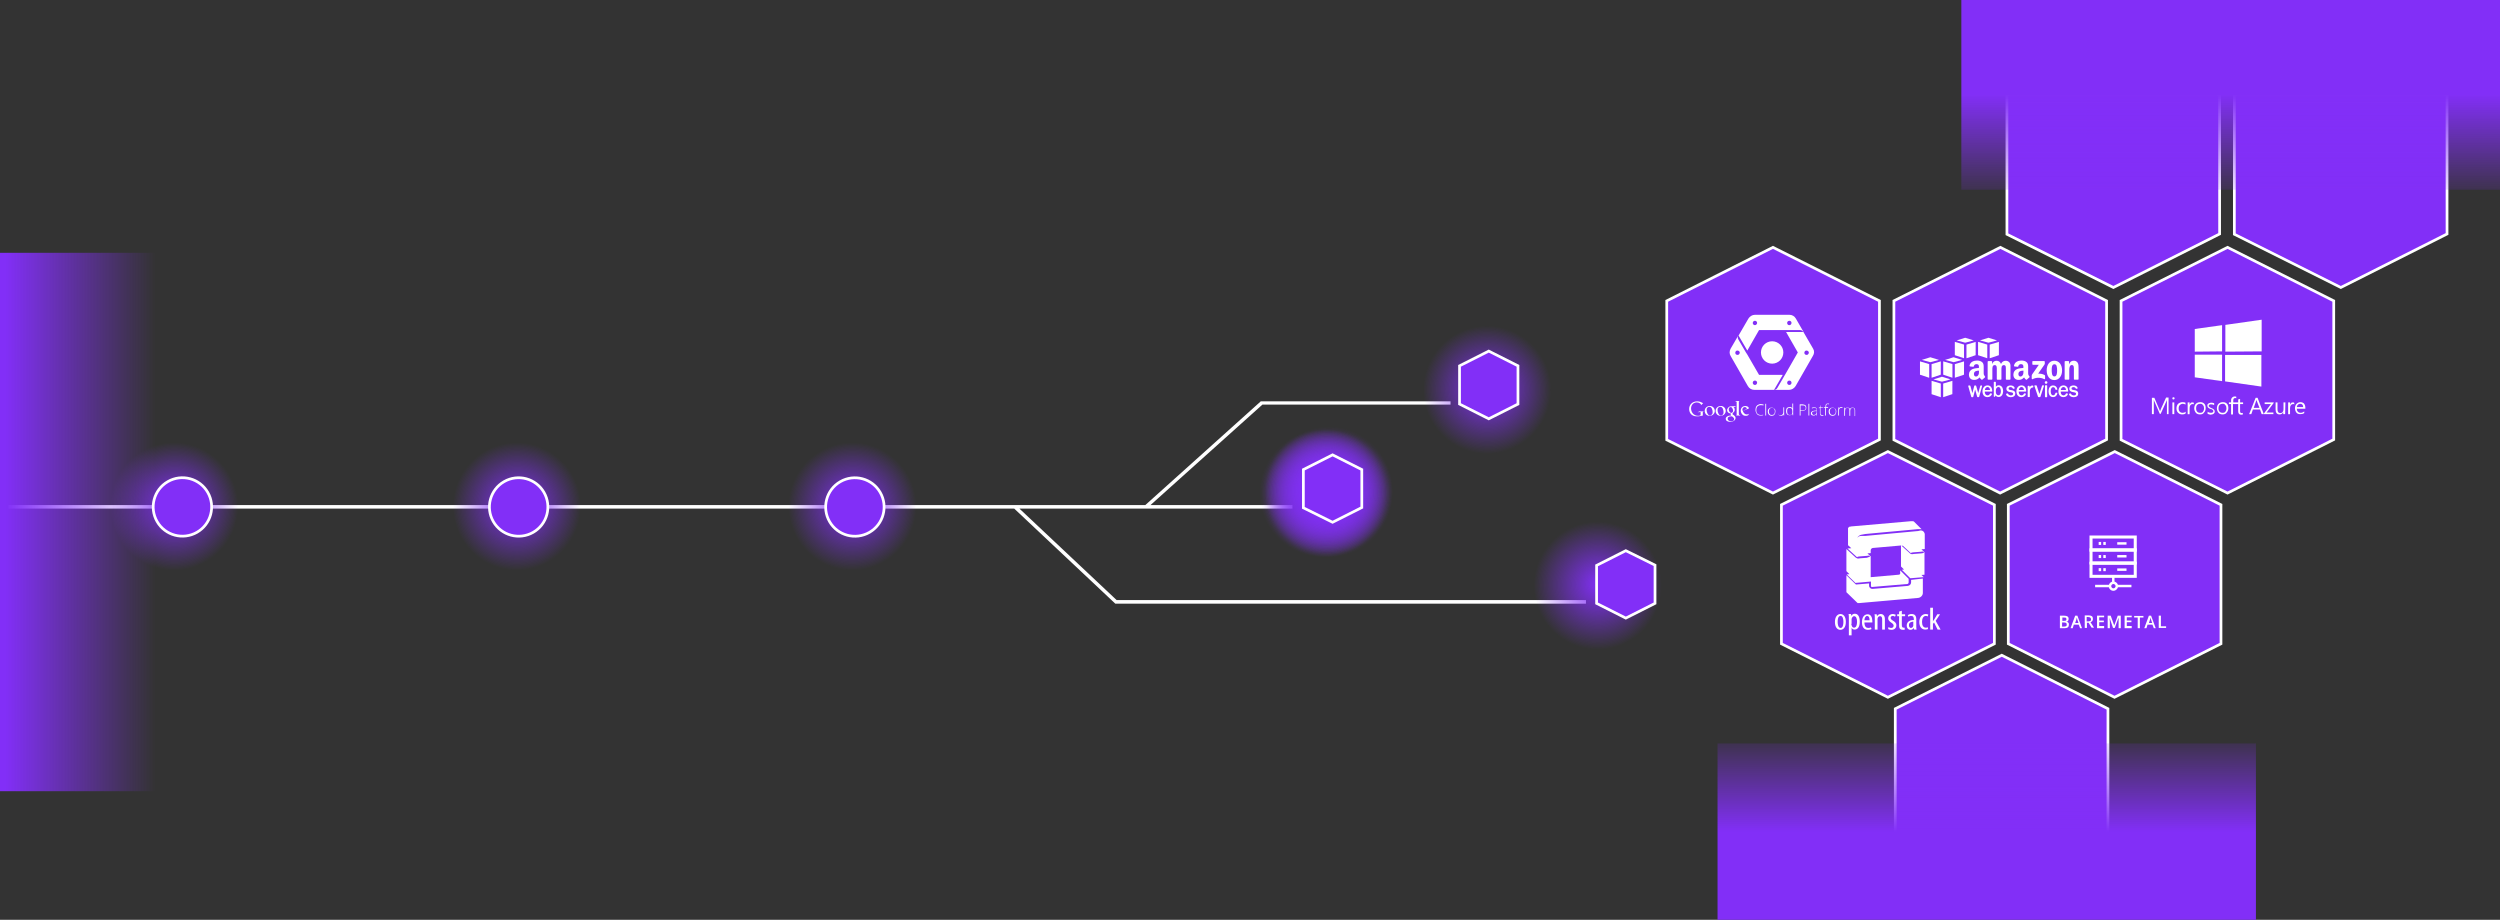 <?xml version="1.0" encoding="utf-8"?>
<!-- Generator: Adobe Illustrator 19.2.1, SVG Export Plug-In . SVG Version: 6.00 Build 0)  -->
<svg version="1.1" id="Layer_1" xmlns="http://www.w3.org/2000/svg" xmlns:xlink="http://www.w3.org/1999/xlink" x="0px" y="0px"
	 viewBox="0 0 915.7 336.9" style="enable-background:new 0 0 915.7 336.9;" xml:space="preserve">
<rect x="0" y="0" width="915.7" height="336.9" fill="#333333" stroke="none"/>
<style type="text/css">
	.st0{fill:#822FF7;stroke:#FFFFFF;stroke-miterlimit:10;}
	.st1{fill:#FFFFFF;}
	.st2{fill:url(#SVGID_1_);}
	.st3{fill:url(#SVGID_2_);}
	.st4{fill:url(#SVGID_3_);}
	.st5{fill:url(#SVGID_4_);}
	.st6{fill:url(#SVGID_5_);}
	.st7{fill:url(#SVGID_6_);}
	.st8{fill:url(#SVGID_7_);}
	.st9{fill:url(#SVGID_8_);}
	.st10{fill:url(#SVGID_9_);}
	.st11{fill:url(#SVGID_10_);}
	.st12{fill:url(#SVGID_11_);}
	.st13{fill:url(#SVGID_12_);}
	.st14{fill:none;stroke:#FFFFFF;stroke-width:1.113;stroke-miterlimit:10;}
</style>
<polygon id="_x3C_Orig_x3E__362_" class="st0" points="649.4,90.6 610.5,110.2 610.5,161.1 649.4,180.6 688.4,161 688.4,110.2 "/>
<polygon id="_x3C_Orig_x3E__3_" class="st0" points="691.5,165.4 652.5,184.9 652.5,235.8 691.5,255.4 730.5,235.8 730.5,184.9 "/>
<polygon id="_x3C_Orig_x3E__4_" class="st0" points="774.6,165.4 735.6,184.9 735.6,235.8 774.5,255.4 813.5,235.8 813.5,184.9 "/>
<polygon id="_x3C_Orig_x3E__1_" class="st0" points="732.7,90.6 693.7,110.2 693.7,161.1 732.6,180.6 771.6,161 771.6,110.2 "/>
<polygon id="_x3C_Orig_x3E__2_" class="st0" points="815.9,90.6 776.9,110.2 776.9,161.1 815.9,180.6 854.8,161 854.8,110.2 "/>
<polygon id="_x3C_Orig_x3E__5_" class="st0" points="774.1,15.3 735.1,34.9 735.1,85.8 774.1,105.3 813,85.7 813,34.9 "/>
<polygon id="_x3C_Orig_x3E__8_" class="st0" points="857.4,15.3 818.4,34.9 818.4,85.8 857.4,105.3 896.3,85.7 896.3,34.9 "/>
<polygon id="_x3C_Orig_x3E__6_" class="st0" points="733.2,240 694.2,259.6 694.2,310.5 733.2,330 772.1,310.4 772.1,259.6 "/>
<polygon class="st1" points="409,219.8 373.4,186.3 420.1,186.3 473.4,186.3 473.4,185 421.4,185 462.4,148.2 531.3,148.2 
	531.3,147 461.8,147 419.5,185 370.2,185 322.2,185 3,185 3,186.3 322.2,186.3 371.5,186.3 408.5,221.1 580.9,221.1 580.9,219.8 "/>
<radialGradient id="SVGID_1_" cx="544.707" cy="195.206" r="23.439" fx="545.125" fy="195.782" gradientTransform="matrix(1 0 0 -1 0 338)" gradientUnits="userSpaceOnUse">
	<stop  offset="0" style="stop-color:#822FF7"/>
	<stop  offset="1" style="stop-color:#822FF7;stop-opacity:0"/>
</radialGradient>
<circle class="st2" cx="545.3" cy="142.7" r="23.9"/>
<radialGradient id="SVGID_2_" cx="486.707" cy="157.306" r="23.439" fx="487.125" fy="157.882" gradientTransform="matrix(1 0 0 -1 0 338)" gradientUnits="userSpaceOnUse">
	<stop  offset="0" style="stop-color:#822FF7"/>
	<stop  offset="1" style="stop-color:#822FF7;stop-opacity:0"/>
</radialGradient>
<circle class="st3" cx="487.3" cy="180.6" r="23.9"/>
<radialGradient id="SVGID_3_" cx="485.707" cy="157.306" r="23.439" fx="486.125" fy="157.882" gradientTransform="matrix(1 0 0 -1 0 338)" gradientUnits="userSpaceOnUse">
	<stop  offset="0" style="stop-color:#822FF7"/>
	<stop  offset="1" style="stop-color:#822FF7;stop-opacity:0"/>
</radialGradient>
<circle class="st4" cx="486.3" cy="180.6" r="23.9"/>
<radialGradient id="SVGID_4_" cx="484.707" cy="157.306" r="23.439" fx="485.125" fy="157.882" gradientTransform="matrix(1 0 0 -1 0 338)" gradientUnits="userSpaceOnUse">
	<stop  offset="0" style="stop-color:#822FF7"/>
	<stop  offset="1" style="stop-color:#822FF7;stop-opacity:0"/>
</radialGradient>
<circle class="st5" cx="485.3" cy="180.6" r="23.9"/>
<radialGradient id="SVGID_5_" cx="486.707" cy="158.306" r="23.439" fx="487.125" fy="158.882" gradientTransform="matrix(1 0 0 -1 0 338)" gradientUnits="userSpaceOnUse">
	<stop  offset="0" style="stop-color:#822FF7"/>
	<stop  offset="1" style="stop-color:#822FF7;stop-opacity:0"/>
</radialGradient>
<circle class="st6" cx="487.3" cy="179.6" r="23.9"/>
<radialGradient id="SVGID_6_" cx="585.207" cy="123.506" r="23.439" fx="585.625" fy="124.082" gradientTransform="matrix(1 0 0 -1 0 338)" gradientUnits="userSpaceOnUse">
	<stop  offset="0" style="stop-color:#822FF7"/>
	<stop  offset="1" style="stop-color:#822FF7;stop-opacity:0"/>
</radialGradient>
<circle class="st7" cx="585.8" cy="214.4" r="23.9"/>
<linearGradient id="SVGID_7_" gradientUnits="userSpaceOnUse" x1="-497.092" y1="5234.554" x2="-497.092" y2="5193.62" gradientTransform="matrix(-1 0 0 1 319.958 -5159.028)">
	<stop  offset="0" style="stop-color:#822FF7;stop-opacity:0"/>
	<stop  offset="1" style="stop-color:#822FF7"/>
</linearGradient>
<rect x="718.4" class="st8" width="197.3" height="69.5"/>
<linearGradient id="SVGID_8_" gradientUnits="userSpaceOnUse" x1="355.87" y1="525.564" x2="355.87" y2="487.516" gradientTransform="matrix(1 0 0 -1 371.83 792.223)">
	<stop  offset="0" style="stop-color:#822FF7;stop-opacity:0"/>
	<stop  offset="1" style="stop-color:#822FF7"/>
</linearGradient>
<polygon class="st9" points="629.1,272.3 826.3,272.3 826.3,336.9 629.1,336.9 "/>
<radialGradient id="SVGID_9_" cx="312.207" cy="152.506" r="23.439" fx="312.625" fy="153.082" gradientTransform="matrix(1 0 0 -1 0 338)" gradientUnits="userSpaceOnUse">
	<stop  offset="0" style="stop-color:#822FF7"/>
	<stop  offset="1" style="stop-color:#822FF7;stop-opacity:0"/>
</radialGradient>
<circle class="st10" cx="312.8" cy="185.4" r="23.9"/>
<radialGradient id="SVGID_10_" cx="189.304" cy="152.506" r="23.439" fx="189.723" fy="153.082" gradientTransform="matrix(1 0 0 -1 0 338)" gradientUnits="userSpaceOnUse">
	<stop  offset="0" style="stop-color:#822FF7"/>
	<stop  offset="1" style="stop-color:#822FF7;stop-opacity:0"/>
</radialGradient>
<circle class="st11" cx="189.9" cy="185.4" r="23.9"/>
<radialGradient id="SVGID_11_" cx="63.807" cy="152.506" r="23.439" fx="64.225" fy="153.082" gradientTransform="matrix(1 0 0 -1 0 338)" gradientUnits="userSpaceOnUse">
	<stop  offset="0" style="stop-color:#822FF7"/>
	<stop  offset="1" style="stop-color:#822FF7;stop-opacity:0"/>
</radialGradient>
<circle class="st12" cx="64.4" cy="185.4" r="23.9"/>
<ellipse transform="matrix(0.867 -0.499 0.499 0.867 -83.714 58.1)" class="st0" cx="66.8" cy="185.6" rx="10.7" ry="10.7"/>
<ellipse transform="matrix(0.867 -0.499 0.499 0.867 -50.859 180.979)" class="st0" cx="313" cy="185.6" rx="10.7" ry="10.7"/>
<ellipse transform="matrix(0.867 -0.499 0.499 0.867 -67.287 119.54)" class="st0" cx="189.9" cy="185.6" rx="10.7" ry="10.7"/>
<linearGradient id="SVGID_12_" gradientUnits="userSpaceOnUse" x1="57" y1="146.8" x2="2" y2="146.8" gradientTransform="matrix(1 0 0 -1 0 338)">
	<stop  offset="0" style="stop-color:#822FF7;stop-opacity:0"/>
	<stop  offset="1" style="stop-color:#822FF7"/>
</linearGradient>
<polygon class="st13" points="81,92.6 81,289.8 0,289.8 0,92.6 "/>
<polygon id="_x3C_Orig_x3E__9_" class="st0" points="488.1,166.6 477.4,172 477.4,186 488.1,191.3 498.8,185.9 498.8,172 "/>
<polygon id="_x3C_Orig_x3E__10_" class="st0" points="595.5,201.7 584.8,207.1 584.8,221 595.5,226.4 606.2,221 606.2,207 "/>
<polygon id="_x3C_Orig_x3E__7_" class="st0" points="545.3,128.6 534.6,134 534.6,148 545.3,153.4 556,148 556,134 "/>
<g id="g10" transform="matrix(1.25,0,0,-1.25,0,217.5)">
	<g id="g12" transform="scale(0.1,0.1)">
		<path id="path14" class="st1" d="M5755.1,690.2l-27,9v39.1l27-8L5755.1,690.2"/>
		<path id="path16" class="st1" d="M5762.2,730.2l27,8l-0.1-39l-26.9-9V730.2"/>
		<path id="path18" class="st1" d="M5783.7,742.5l-25.2,7.8l-24.9-7.8l24.9-6.7L5783.7,742.5"/>
		<path id="path20" class="st1" d="M5823.2,690.2l-27,9v39.1l27-8L5823.2,690.2"/>
		<path id="path22" class="st1" d="M5830.3,730.2l27,8l-0.1-39l-26.9-9V730.2"/>
		<path id="path24" class="st1" d="M5851.8,742.5l-25.2,7.8l-24.9-7.8l24.9-6.7L5851.8,742.5"/>
		<path id="path26" class="st1" d="M5653,673.1l-27,8v-39.1l27-9L5653,673.1"/>
		<path id="path28" class="st1" d="M5660,673.1l27,8l-0.1-39l-26.9-9V673.1"/>
		<path id="path30" class="st1" d="M5681.5,685.4l-25.2,7.8l-24.9-7.8l24.9-6.7L5681.5,685.4"/>
		<path id="path32" class="st1" d="M5721.1,633.1l-27,9v39.1l27-8L5721.1,633.1"/>
		<path id="path34" class="st1" d="M5728.1,673.1l27,8l-0.1-39l-26.9-9V673.1"/>
		<path id="path36" class="st1" d="M5749.6,685.4l-25.2,7.8l-24.9-7.8l24.9-6.7L5749.6,685.4"/>
		<path id="path38" class="st1" d="M5687,576l-27,9v39.1l27-8L5687,576"/>
		<path id="path40" class="st1" d="M5694,616.1l27,8l-0.1-39l-26.9-9V616.1"/>
		<path id="path42" class="st1" d="M5715.6,628.3l-25.2,7.8l-24.9-7.8l24.9-6.7L5715.6,628.3"/>
		<path id="path44" class="st1" d="M5806.6,610.5l-2,0c-0.7,0-1.7-0.5-1.9-1.3l-6-21.2l-6,21.2c-0.2,0.7-0.8,1.3-1.7,1.3h-2.4
			c-0.8,0-1.5-0.7-1.6-1.4l-5.5-21l-5.7,21c-0.2,0.8-1.2,1.3-1.9,1.3l-2.9,0c-0.6,0-1.2-0.3-1.5-0.7c-0.2-0.3-0.3-0.6-0.2-0.9
			l8.9-31.3c0.2-0.7,0.8-1.3,1.6-1.3h2.8c0.8,0,1.4,0.6,1.6,1.4l5.4,20.9l5.9-20.9c0.2-0.6,0.8-1.3,1.6-1.3h2.8
			c0.8,0,1.4,0.5,1.6,1.3l8.5,31.3c0.1,0.3,0,0.6-0.2,0.9C5807.8,610.3,5807.2,610.5,5806.6,610.5"/>
		<path id="path46" class="st1" d="M5831.2,597.2h-15c0.3,4.2,3.1,8.6,7.7,8.8C5828.8,605.8,5831.1,601.5,5831.2,597.2z
			 M5823.9,610.7c-10.1,0-14.8-9-14.8-17.3c0-10.4,5.7-17.1,14.6-17.1c6.4,0,11.2,3.2,13.3,8.8c0.1,0.3,0.1,0.7-0.1,1
			c-0.2,0.4-0.6,0.7-1.1,0.8l-2.8,0.5c-0.8,0.1-1.6-0.3-1.9-1c-1.4-3.1-3.9-4.9-7-5c-3,0.1-5.8,1.9-7,4.6c-1,2.2-1.2,4.3-1.2,6.5
			l20.4,0c0.4,0,0.9,0.2,1.2,0.5c0.3,0.3,0.4,0.6,0.4,0.9C5837.8,602.1,5834.1,610.7,5823.9,610.7"/>
		<path id="path48" class="st1" d="M5863,593.4c0-1.9-0.3-11.5-7.2-11.7c-2.3,0.1-4.6,1.4-5.9,3.4c-0.9,1.5-1.5,3.6-1.6,6.1v5.6
			c0.1,4.3,3.2,9.1,7.5,9.2C5862.6,605.8,5863,595.5,5863,593.4L5863,593.4z M5856.9,611h-0.5c-3.4,0-6-1.4-8-4.3l0,13.2
			c0,0.7-0.8,1.4-1.6,1.4h-2.9c-0.8,0-1.6-0.6-1.6-1.4v-41.2c0-0.7,0.8-1.4,1.6-1.4l0.9,0c0.8,0,1.4,0.7,1.6,1.3l0.9,2.9
			c2.1-3,5.3-4.8,8.8-4.8h0.5c9,0,13.1,8.8,13.1,17.5c0,4.3-1.1,8.5-2.9,11.4C5864.4,609,5860.7,611,5856.9,611"/>
		<path id="path50" class="st1" d="M5901.6,594.3c-1.9,1.4-4.2,1.8-6.5,2.3l-4.4,0.8c-3.2,0.5-5,1.4-5,4.2c0,2.9,3.1,4.1,5.6,4.1
			c3.2-0.1,5.5-1.5,6.7-4c0.3-0.6,0.9-1,1.5-1c0.1,0,0.2,0,0.3,0l2.7,0.6c0.4,0.1,0.9,0.4,1.1,0.8c0.2,0.3,0.2,0.7,0.1,1
			c-1.7,4.9-6,7.5-12.4,7.5c-5.8,0-12.1-2.6-12.1-9.9c0-5,3.1-8.1,9.3-9.4l4.9-0.9c2.7-0.5,5.5-1.4,5.5-4.3c0-4.3-5-4.7-6.5-4.8
			c-3.4,0.1-7.2,1.6-8.2,4.8c-0.2,0.7-1.1,1.2-1.9,1l-2.9-0.6c-0.4-0.1-0.8-0.4-1.1-0.8c-0.2-0.3-0.2-0.7-0.2-1
			c1.5-5.3,6.6-8.5,13.7-8.6l0.2,0c6.4,0,13.2,2.7,13.2,10.4C5905.5,589.8,5904.1,592.6,5901.6,594.3"/>
		<path id="path52" class="st1" d="M5930.7,597.2h-15c0.3,4.2,3.1,8.6,7.7,8.8C5928.3,605.8,5930.6,601.5,5930.7,597.2z
			 M5923.4,610.7c-10.1,0-14.8-9-14.8-17.3c0-10.4,5.7-17.1,14.6-17.1c6.4,0,11.2,3.2,13.3,8.8c0.1,0.3,0.1,0.7-0.1,1
			c-0.2,0.4-0.6,0.7-1.1,0.8l-2.8,0.5c-0.7,0.1-1.6-0.2-1.9-1c-1.4-3.1-3.9-4.9-7-5c-3,0.1-5.8,1.9-7,4.6c-1,2.2-1.2,4.3-1.2,6.5
			l20.4,0c0.4,0,0.9,0.2,1.2,0.5c0.3,0.3,0.4,0.6,0.4,0.9C5937.3,602.1,5933.6,610.7,5923.4,610.7"/>
		<path id="path54" class="st1" d="M5956.6,610.3c-0.4,0-0.8,0.1-1.2,0.1c-3.4,0-6.2-1.9-8.1-5.4l0,3.1c0,0.8-0.8,1.4-1.6,1.4h-2.5
			c-0.8,0-1.6-0.7-1.6-1.4l0-30.2c0-0.8,0.7-1.4,1.6-1.4l3,0c0.8,0,1.6,0.6,1.7,1.4l0,15.2c0,2.5,0.2,4.4,1.4,6.6
			c1.7,3.2,4.1,4.8,7.3,4.8c0.8,0,1.5,0.7,1.5,1.5v2.8C5958.1,609.6,5957.4,610.2,5956.6,610.3"/>
		<path id="path56" class="st1" d="M5987.8,610.9l-2.3,0c-0.7,0-1.7-0.5-1.9-1.3l-7.6-23.9l-7.8,23.9c-0.2,0.8-1.2,1.3-1.9,1.3
			l-3.4,0c-0.6,0-1.2-0.3-1.5-0.7c-0.2-0.3-0.3-0.6-0.2-0.9l10.6-31.5c0.2-0.6,0.7-1.4,1.6-1.4h4.1c0.7,0,1.4,0.5,1.6,1.4l10.3,31.5
			c0.1,0.3,0,0.6-0.2,0.9C5989,610.7,5988.4,610.9,5987.8,610.9"/>
		<path id="path58" class="st1" d="M5995.5,623.1c-2.2,0-3.9-1.8-3.9-3.9c0-2.2,1.8-3.9,3.9-3.9c2.2,0,3.9,1.8,3.9,3.9
			C5999.5,621.3,5997.7,623.1,5995.5,623.1"/>
		<path id="path60" class="st1" d="M5997.1,611.1l-3.2,0c-0.9,0-1.7-0.7-1.7-1.5l0-32.1c0-0.4,0.2-0.8,0.5-1.1
			c0.3-0.3,0.7-0.4,1.1-0.4l3.2,0h0c0.9,0,1.7,0.7,1.7,1.5v32.1C5998.8,610.4,5998,611.1,5997.1,611.1"/>
		<path id="path62" class="st1" d="M6027.2,589.3l-2.7,0c-0.8,0-1.4-0.5-1.7-1.2c-1-4.2-3.2-6.4-6.6-6.5c-6.6,0.2-7.1,9.3-7.1,12.1
			c0,5.6,1.9,11.6,7.3,11.8c3.3-0.1,5.6-2.4,6.3-6.2c0.1-0.8,0.7-1.4,1.5-1.5l2.9,0c0.9,0.1,1.5,0.7,1.5,1.5
			c-1,6.9-5.8,11.3-12.2,11.3l-0.2,0l-0.2,0c-9.3,0-13.4-8.7-13.4-17.2c0-7.9,3.5-17,13.4-17h0.5c6.2,0,10.9,4.4,12.2,11.4
			c0,0.3-0.1,0.7-0.3,0.9C6028.3,589.1,6027.8,589.3,6027.2,589.3"/>
		<path id="path64" class="st1" d="M6053.8,597.2h-15c0.3,4.2,3.1,8.6,7.7,8.8C6051.4,605.8,6053.7,601.5,6053.8,597.2z
			 M6046.4,610.7c-10.1,0-14.8-9-14.8-17.3c0-10.4,5.7-17.1,14.6-17.1c6.4,0,11.2,3.2,13.3,8.8c0.1,0.3,0.1,0.7-0.1,1
			c-0.2,0.4-0.6,0.7-1.1,0.8l-2.8,0.5c-0.7,0.1-1.6-0.2-1.9-1c-1.4-3.1-3.9-4.9-7-5c-3,0.1-5.8,1.9-7,4.6c-1,2.2-1.2,4.3-1.2,6.5
			l20.4,0c0.4,0,0.9,0.2,1.2,0.5c0.3,0.3,0.4,0.6,0.4,0.9C6060.4,602.1,6056.7,610.7,6046.4,610.7"/>
		<path id="path66" class="st1" d="M6086,594.3c-1.9,1.4-4.2,1.8-6.5,2.3l-4.4,0.8c-3.2,0.5-5,1.4-5,4.2c0,3.8,4.7,4.1,5.6,4.1
			c3.2-0.1,5.5-1.5,6.7-4c0.3-0.6,0.9-1,1.5-1c0.1,0,0.2,0,0.3,0l2.7,0.6c0.4,0.1,0.9,0.4,1.1,0.8c0.2,0.3,0.2,0.7,0.1,1
			c-1.7,4.9-6,7.5-12.4,7.5c-5.8,0-12.1-2.6-12.1-9.9c0-5,3.1-8.1,9.3-9.4l4.9-0.9c2.7-0.5,5.5-1.4,5.5-4.3c0-4.3-5-4.7-6.5-4.8
			c-3.1,0.1-7.2,1.4-8.2,4.8c-0.2,0.7-1.1,1.2-1.9,1l-2.9-0.6c-0.4-0.1-0.8-0.4-1.1-0.8c-0.2-0.3-0.2-0.7-0.2-1
			c1.5-5.3,6.6-8.5,13.7-8.6l0.2,0c6.4,0,13.2,2.7,13.2,10.4C6089.8,589.8,6088.4,592.6,6086,594.3"/>
		<path id="path68" class="st1" d="M5955.2,672.9v7.3c0,1.1,0.8,1.8,1.9,1.8l32.7,0c1,0,1.9-0.8,1.9-1.8V674c0-1-0.9-2.4-2.5-4.6
			l-16.9-24.2c6.3,0.1,12.9-0.8,18.6-4c1.3-0.7,1.6-1.8,1.7-2.8v-7.8c0-1.1-1.2-2.3-2.4-1.7c-10.1,5.3-23.4,5.8-34.5-0.1
			c-1.1-0.6-2.3,0.6-2.3,1.7v7.4c0,1.2,0,3.2,1.2,5l19.6,28.1l-17.1,0C5956,671.1,5955.2,671.9,5955.2,672.9"/>
		<path id="path70" class="st1" d="M5836,627.4h-9.9c-0.9,0.1-1.7,0.8-1.8,1.7l0,51c0,1,0.9,1.8,1.9,1.8l9.3,0
			c1-0.1,1.7-0.8,1.8-1.7v-6.7h0.2c2.4,6.4,7,9.4,13.1,9.4c6.2,0,10.1-3,12.9-9.4c2.4,6.4,7.9,9.4,13.7,9.4c4.2,0,8.7-1.7,11.5-5.6
			c3.2-4.3,2.5-10.5,2.5-16l0-32.2c0-1-0.9-1.8-1.9-1.8h-9.9c-1,0.1-1.8,0.9-1.8,1.8v27c0,2.1,0.2,7.5-0.3,9.6
			c-0.7,3.4-3,4.4-5.8,4.4c-2.4,0-4.9-1.6-5.9-4.2c-1-2.6-0.9-6.9-0.9-9.8v-27c0-1-0.9-1.8-1.9-1.8h-9.9c-1,0.1-1.8,0.9-1.8,1.8
			l0,27c0,5.7,0.9,14.1-6.1,14.1c-7.1,0-6.9-8.2-6.9-14.1l0-27C5837.9,628.2,5837.1,627.4,5836,627.4"/>
		<path id="path72" class="st1" d="M6019.8,672.6c-7.3,0-7.8-10-7.8-16.2c0-6.2-0.1-19.5,7.7-19.5c7.7,0,8.1,10.7,8.1,17.3
			c0,4.3-0.2,9.4-1.5,13.5C6025.2,671.2,6022.9,672.6,6019.8,672.6z M6019.7,683c14.7,0,22.7-12.7,22.7-28.8
			c0-15.6-8.8-27.9-22.7-27.9c-14.5,0-22.4,12.7-22.4,28.4C5997.3,670.7,6005.3,683,6019.7,683"/>
		<path id="path74" class="st1" d="M6061.6,627.4h-9.9c-1,0.1-1.8,0.9-1.8,1.8l0,51c0.1,0.9,0.9,1.7,1.9,1.7l9.2,0
			c0.9,0,1.6-0.6,1.8-1.4v-7.8h0.2c2.8,7,6.7,10.3,13.5,10.3c4.5,0,8.8-1.6,11.6-6c2.6-4.1,2.6-10.9,2.6-15.9V629
			c-0.1-0.9-0.9-1.6-1.9-1.6h-10c-0.9,0.1-1.7,0.7-1.8,1.6v27.7c0,5.6,0.7,13.7-6.2,13.7c-2.4,0-4.6-1.6-5.7-4.1
			c-1.4-3.1-1.6-6.2-1.6-9.7v-27.5C6063.5,628.2,6062.6,627.4,6061.6,627.4"/>
		<path class="st1" d="M5946.8,636.8c-1.8,2.5-3.8,4.6-3.8,9.2v15.5c0,6.6,0.5,12.6-4.4,17.1c-3.8,3.7-10.1,4.9-15,4.9
			c-9.5,0-20-3.5-22.2-15.2c-0.2-1.2,0.7-1.9,1.5-2.1l9.6-1c0.9,0,1.6,0.9,1.7,1.8c0.8,4,4.2,6,8,6c2,0,4.4-0.8,5.6-2.6
			c1.4-2,1.2-4.8,1.2-7.2v-1.3c-5.8-0.6-13.3-1.1-18.7-3.4c-6.2-2.7-10.6-8.2-10.6-16.2c0-10.3,6.5-15.5,14.9-15.5
			c7.1,0,10.9,1.7,16.4,7.2c1.8-2.6,2.4-3.9,5.7-6.6c0.7-0.4,1.7-0.4,2.3,0.2l0,0c2,1.8,5.6,4.9,7.6,6.6
			C5947.6,634.8,5947.5,635.9,5946.8,636.8z M5927.3,641.2c-1.6-2.8-4.1-4.5-6.9-4.5c-3.8,0-6,2.9-6,7.2c0,8.5,7.6,10,14.8,10v-2.1
			C5929.1,647.9,5929.2,644.7,5927.3,641.2z"/>
		<path class="st1" d="M5816.5,636.8c-1.8,2.5-3.8,4.6-3.8,9.2v15.5c0,6.6,0.5,12.6-4.4,17.1c-3.8,3.7-10.1,4.9-15,4.9
			c-9.5,0-20-3.5-22.2-15.2c-0.2-1.2,0.7-1.9,1.5-2.1l9.6-1c0.9,0,1.6,0.9,1.7,1.8c0.8,4,4.2,6,8,6c2,0,4.4-0.8,5.6-2.6
			c1.4-2,1.2-4.8,1.2-7.2v-1.3c-5.8-0.6-13.3-1.1-18.7-3.4c-6.2-2.7-10.6-8.2-10.6-16.2c0-10.3,6.5-15.5,14.9-15.5
			c7.1,0,10.9,1.7,16.4,7.2c1.8-2.6,2.4-3.9,5.7-6.6c0.7-0.4,1.7-0.4,2.4,0.2l0,0c2,1.8,5.6,4.9,7.6,6.6
			C5817.3,634.8,5817.2,635.9,5816.5,636.8z M5797,641.2c-1.6-2.8-4.1-4.5-6.9-4.5c-3.8,0-6,2.9-6,7.2c0,8.5,7.6,10,14.8,10v-2.1
			C5798.9,647.9,5798.9,644.7,5797,641.2z"/>
	</g>
</g>
<g>
	<circle class="st1" cx="649.1" cy="129.1" r="4.1"/>
	<path class="st1" d="M664.1,127.7l-3.6-6.2c0,0,0,0,0-0.1l-2.7-4.7c-0.5-0.9-1.4-1.4-2.4-1.4h-12.6c-1,0-1.9,0.6-2.4,1.4l-3.6,6.2
		l0,0l3.2,5.5l4.3-7.5l15,0c0.5,0,0.9,0.2,1.2,0.7h-6.3l4.3,7.5l-4.7,8.2h0l-2.8,4.8c-0.2,0.4-0.7,0.7-1.2,0.7l3.2-5.5h-8.7
		l-4.4-7.6l0,0l-0.4-0.6l0,0l-2.8-4.8c-0.2-0.4-0.3-0.9,0-1.4l-2.8,4.8c-0.5,0.9-0.5,1.9,0,2.7l6.3,11c0.5,0.9,1.4,1.4,2.4,1.4
		l7.1,0c0.1,0,0.1,0,0.2,0l5.4,0c1,0,1.9-0.6,2.4-1.4l6.3-11C664.6,129.5,664.6,128.5,664.1,127.7z M642.8,119.1
		c-0.5,0-0.8-0.4-0.8-0.8c0-0.5,0.4-0.8,0.8-0.8c0.5,0,0.8,0.4,0.8,0.8C643.6,118.7,643.2,119.1,642.8,119.1z M655.8,119
		c-0.4,0.2-0.9,0.1-1.1-0.3c-0.2-0.4-0.1-0.9,0.3-1.1c0.4-0.2,0.9-0.1,1.1,0.3C656.3,118.2,656.2,118.7,655.8,119z M637.1,129.6
		c-0.2,0.4-0.7,0.5-1.1,0.3c-0.4-0.2-0.5-0.7-0.3-1.1c0.2-0.4,0.7-0.5,1.1-0.3S637.4,129.2,637.1,129.6z M643.2,140.9
		c-0.4,0.2-0.9,0.1-1.1-0.3c-0.2-0.4-0.1-0.9,0.3-1.1c0.4-0.2,0.9-0.1,1.1,0.3C643.7,140.1,643.6,140.6,643.2,140.9z M655.4,141
		c-0.5,0-0.8-0.4-0.8-0.8c0-0.5,0.4-0.8,0.8-0.8c0.5,0,0.8,0.4,0.8,0.8C656.2,140.6,655.9,141,655.4,141z M662.4,129.6
		c-0.2,0.4-0.7,0.5-1.1,0.3c-0.4-0.2-0.5-0.7-0.3-1.1c0.2-0.4,0.7-0.5,1.1-0.3C662.5,128.7,662.7,129.2,662.4,129.6z"/>
	<g>
		<g>
			<path class="st1" d="M644.9,148.4c-0.5,0-0.9,0.2-1.2,0.5c-0.3,0.3-0.4,0.8-0.4,1.3c0,0.6,0.1,1,0.4,1.3c0.3,0.3,0.7,0.5,1.2,0.5
				c0.3,0,0.7,0,0.9-0.1v0.2c-0.3,0.1-0.6,0.1-1,0.1c-0.6,0-1-0.2-1.3-0.6c-0.3-0.4-0.5-0.9-0.5-1.5c0-0.4,0.1-0.8,0.2-1.1
				c0.2-0.3,0.4-0.6,0.7-0.7c0.3-0.2,0.6-0.3,1-0.3c0.4,0,0.7,0.1,1.1,0.2l-0.1,0.3C645.6,148.4,645.2,148.4,644.9,148.4"/>
		</g>
		<rect x="646.6" y="147.9" class="st1" width="0.3" height="4.3"/>
		<g>
			<path class="st1" d="M647.9,150.7c0,0.4,0.1,0.7,0.3,1c0.2,0.2,0.4,0.3,0.8,0.3c0.3,0,0.6-0.1,0.8-0.3c0.2-0.2,0.3-0.6,0.3-1
				c0-0.4-0.1-0.7-0.3-1c-0.2-0.2-0.4-0.3-0.8-0.3c-0.3,0-0.6,0.1-0.8,0.3C648,150,647.9,150.3,647.9,150.7 M650.3,150.7
				c0,0.5-0.1,0.9-0.4,1.2c-0.2,0.3-0.6,0.4-1,0.4c-0.3,0-0.5-0.1-0.7-0.2c-0.2-0.1-0.4-0.3-0.5-0.5c-0.1-0.2-0.2-0.5-0.2-0.8
				c0-0.5,0.1-0.9,0.4-1.1c0.2-0.3,0.6-0.4,1-0.4c0.4,0,0.7,0.1,1,0.4C650.2,149.8,650.3,150.2,650.3,150.7"/>
			<path class="st1" d="M651.3,149.2v2c0,0.3,0.1,0.5,0.2,0.7c0.1,0.1,0.3,0.2,0.6,0.2c0.4,0,0.6-0.1,0.8-0.3
				c0.2-0.2,0.3-0.5,0.3-0.9v-1.7h0.3v3h-0.2l0-0.4h0c-0.2,0.3-0.5,0.5-1,0.5c-0.7,0-1-0.4-1-1.1v-2H651.3z"/>
			<path class="st1" d="M655.5,149.4c-0.3,0-0.6,0.1-0.7,0.3c-0.2,0.2-0.2,0.6-0.2,1c0,0.9,0.3,1.3,1,1.3c0.3,0,0.6-0.1,0.7-0.3
				c0.2-0.2,0.2-0.5,0.2-1v0c0-0.5-0.1-0.8-0.2-1C656.1,149.5,655.8,149.4,655.5,149.4 M655.5,149.1c0.2,0,0.4,0,0.6,0.1
				c0.2,0.1,0.3,0.2,0.4,0.4h0c0-0.2,0-0.5,0-0.7v-1.1h0.3v4.3h-0.2l-0.1-0.5h0c-0.2,0.3-0.6,0.5-1,0.5c-0.4,0-0.7-0.1-1-0.4
				c-0.2-0.3-0.3-0.6-0.3-1.1c0-0.5,0.1-0.9,0.3-1.2C654.8,149.3,655.1,149.1,655.5,149.1"/>
			<path class="st1" d="M659.5,150.3h0.6c0.5,0,0.8-0.1,1-0.2c0.2-0.2,0.3-0.4,0.3-0.7c0-0.3-0.1-0.5-0.3-0.7
				c-0.2-0.2-0.5-0.2-0.9-0.2h-0.7V150.3z M661.6,149.3c0,0.4-0.1,0.7-0.4,0.9c-0.3,0.2-0.6,0.3-1.1,0.3h-0.6v1.7h-0.3v-4.1h1
				C661.2,148.2,661.6,148.5,661.6,149.3"/>
		</g>
		<rect x="662.4" y="147.9" class="st1" width="0.3" height="4.3"/>
		<path class="st1" d="M664.3,152c0.3,0,0.6-0.1,0.8-0.3c0.2-0.2,0.3-0.4,0.3-0.8v-0.3l-0.5,0c-0.4,0-0.7,0.1-0.9,0.2
			c-0.2,0.1-0.3,0.3-0.3,0.5c0,0.2,0.1,0.3,0.2,0.4C664,152,664.1,152,664.3,152 M665.4,152.2l-0.1-0.5h0c-0.2,0.2-0.3,0.3-0.5,0.4
			c-0.2,0.1-0.3,0.1-0.6,0.1c-0.3,0-0.5-0.1-0.7-0.2c-0.2-0.2-0.2-0.4-0.2-0.6c0-0.3,0.1-0.5,0.4-0.7c0.2-0.2,0.6-0.2,1.1-0.3l0.6,0
			v-0.2c0-0.3-0.1-0.5-0.2-0.6c-0.1-0.1-0.3-0.2-0.6-0.2c-0.3,0-0.6,0.1-0.9,0.2l-0.1-0.2c0.3-0.2,0.7-0.2,1-0.2
			c0.3,0,0.6,0.1,0.7,0.3c0.2,0.2,0.2,0.4,0.2,0.8v2H665.4z"/>
		<path class="st1" d="M667.4,152c0.2,0,0.3,0,0.5,0v0.2c-0.1,0-0.3,0.1-0.5,0.1c-0.3,0-0.5-0.1-0.6-0.2c-0.1-0.1-0.2-0.4-0.2-0.7
			v-1.9h-0.4v-0.2l0.4-0.1l0.1-0.7h0.1v0.7h0.9v0.2h-0.9v1.9c0,0.2,0,0.4,0.1,0.5C667.1,152,667.2,152,667.4,152"/>
		<path class="st1" d="M669.5,149.4h-0.7v2.8h-0.3v-2.8H668v-0.2l0.6-0.1v-0.2c0-0.4,0.1-0.6,0.2-0.8c0.1-0.2,0.4-0.3,0.7-0.3
			c0.2,0,0.3,0,0.5,0.1l-0.1,0.2c-0.1,0-0.3-0.1-0.4-0.1c-0.2,0-0.4,0.1-0.5,0.2c-0.1,0.1-0.1,0.3-0.1,0.6v0.3h0.7V149.4z"/>
		<path class="st1" d="M670.2,150.7c0,0.4,0.1,0.7,0.3,1c0.2,0.2,0.4,0.3,0.8,0.3c0.3,0,0.6-0.1,0.8-0.3c0.2-0.2,0.3-0.6,0.3-1
			c0-0.4-0.1-0.7-0.3-1c-0.2-0.2-0.4-0.3-0.8-0.3c-0.3,0-0.6,0.1-0.8,0.3C670.3,150,670.2,150.3,670.2,150.7 M672.6,150.7
			c0,0.5-0.1,0.9-0.4,1.2c-0.2,0.3-0.6,0.4-1,0.4c-0.3,0-0.5-0.1-0.7-0.2c-0.2-0.1-0.4-0.3-0.5-0.5c-0.1-0.2-0.2-0.5-0.2-0.8
			c0-0.5,0.1-0.9,0.4-1.1c0.2-0.3,0.6-0.4,1-0.4c0.4,0,0.7,0.1,1,0.4C672.4,149.8,672.6,150.2,672.6,150.7"/>
		<path class="st1" d="M674.5,149.1c0.1,0,0.3,0,0.4,0l-0.1,0.3c-0.1,0-0.3,0-0.4,0c-0.3,0-0.5,0.1-0.6,0.3
			c-0.2,0.2-0.2,0.5-0.2,0.8v1.7h-0.3v-3h0.2l0,0.5h0c0.1-0.2,0.3-0.4,0.4-0.5C674.1,149.2,674.3,149.1,674.5,149.1"/>
		<path class="st1" d="M679.3,152.2v-2c0-0.3-0.1-0.5-0.2-0.6c-0.1-0.1-0.3-0.2-0.5-0.2c-0.3,0-0.5,0.1-0.7,0.3
			c-0.1,0.2-0.2,0.4-0.2,0.8v1.8h-0.3v-2.1c0-0.5-0.2-0.8-0.7-0.8c-0.3,0-0.5,0.1-0.7,0.3c-0.1,0.2-0.2,0.5-0.2,0.9v1.7h-0.3v-3h0.2
			l0.1,0.4h0c0.1-0.1,0.2-0.3,0.4-0.3c0.2-0.1,0.3-0.1,0.5-0.1c0.5,0,0.8,0.2,0.9,0.5h0c0.1-0.2,0.2-0.3,0.4-0.4
			c0.2-0.1,0.4-0.1,0.6-0.1c0.3,0,0.6,0.1,0.7,0.3c0.2,0.2,0.2,0.5,0.2,0.8v2H679.3z"/>
		<path class="st1" d="M634.6,151c0.2-0.2,0.2-0.4,0.2-0.5c0-0.5-0.3-1.4-0.9-1.4c-0.2,0-0.4,0.1-0.5,0.2c-0.1,0.2-0.2,0.4-0.2,0.6
			c0,0.5,0.3,1.3,0.9,1.3C634.2,151.3,634.4,151.2,634.6,151 M634.4,152.5c-0.1,0-0.1,0-0.2,0c-0.1,0-0.5,0-0.8,0.1
			c-0.2,0.1-0.6,0.2-0.6,0.8c0,0.5,0.5,0.9,1.3,0.9c0.7,0,1.1-0.3,1.1-0.8C635.2,153.1,634.9,152.9,634.4,152.5 M634.9,149.1
			c0.2,0.1,0.5,0.4,0.5,1c0,0.6-0.3,0.8-0.6,1.1c-0.1,0.1-0.2,0.2-0.2,0.4c0,0.2,0.1,0.3,0.2,0.3l0.3,0.2c0.3,0.3,0.6,0.5,0.6,1
			c0,0.7-0.7,1.4-2,1.4c-1.1,0-1.6-0.5-1.6-1.1c0-0.3,0.1-0.6,0.6-0.9c0.5-0.3,1.1-0.3,1.4-0.3c-0.1-0.1-0.2-0.3-0.2-0.5
			c0-0.1,0-0.2,0.1-0.3c-0.1,0-0.2,0-0.2,0c-0.8,0-1.2-0.6-1.2-1.2c0-0.3,0.2-0.7,0.5-1c0.4-0.4,0.9-0.4,1.3-0.4h1.5l-0.5,0.3H634.9
			z"/>
		<path class="st1" d="M631.1,151.7c0.2-0.2,0.2-0.5,0.2-0.8c0-0.7-0.3-1.9-1.2-1.9c-0.2,0-0.5,0.1-0.7,0.3
			c-0.3,0.3-0.3,0.6-0.3,0.9c0,0.7,0.4,2,1.3,2C630.7,152.1,631,152,631.1,151.7 M630.2,152.3c-1.2,0-1.8-0.9-1.8-1.8
			c0-1,0.8-1.8,1.9-1.8c1.1,0,1.8,0.9,1.8,1.8C632.1,151.4,631.4,152.3,630.2,152.3"/>
		<path class="st1" d="M627.1,151.7c0.2-0.2,0.2-0.5,0.2-0.8c0-0.7-0.3-1.9-1.2-1.9c-0.2,0-0.5,0.1-0.7,0.3
			c-0.3,0.3-0.3,0.6-0.3,0.9c0,0.7,0.4,2,1.3,2C626.6,152.1,626.9,152,627.1,151.7 M626.2,152.3c-1.2,0-1.8-0.9-1.8-1.8
			c0-1,0.8-1.8,1.9-1.8c1.1,0,1.8,0.9,1.8,1.8C628.1,151.4,627.4,152.3,626.2,152.3"/>
		<path class="st1" d="M637.2,152c-0.2,0-0.3-0.1-0.3-0.4v-0.1v-4.2c0,0,0,0,0,0c0-0.3,0.1-0.3,0.3-0.4h-1.1l-0.6,0.3h0.6v0l0,0v4.4
			v0.2c0,0.2,0,0.2-0.2,0.4h1.3l0.3-0.2C637.5,152,637.4,152,637.2,152"/>
		<path class="st1" d="M639.6,149.9c0.1-0.1,0.2-0.1,0.2-0.2c0-0.3-0.3-0.6-0.7-0.6c-0.3,0-0.9,0.2-0.9,1c0,0.1,0,0.3,0,0.4
			L639.6,149.9z M640.3,152.1c-0.1,0-0.2,0.1-0.2,0.1c-0.2,0.1-0.5,0.1-0.7,0.1c-0.2,0-0.6,0-1-0.3c-0.5-0.4-0.8-1-0.8-1.6
			c0-1.2,0.9-1.7,1.7-1.7c0.3,0,0.5,0.1,0.8,0.2c0.4,0.2,0.5,0.6,0.5,0.7l-1.7,0.7l-0.6,0c0.2,0.9,0.8,1.5,1.5,1.5
			c0.4,0,0.7-0.1,0.9-0.3L640.3,152.1z"/>
		<path class="st1" d="M623.8,152.2l-1.1,0.2c-0.4,0.1-0.8,0.1-1.2,0.1c-2.1,0-2.8-1.5-2.8-2.7c0-1.5,1.1-2.8,3-2.8
			c0.4,0,0.8,0.1,1.1,0.2c0.6,0.2,0.8,0.4,1,0.5l-0.6,0.6l-0.3,0.1l0.2-0.3c-0.3-0.2-0.7-0.7-1.6-0.7c-1.2,0-2.1,0.9-2.1,2.2
			c0,1.4,1,2.7,2.6,2.7c0.5,0,0.7-0.1,0.9-0.2v-1.2l-1.1,0.1l0.6-0.3h1.6l-0.2,0.2c-0.1,0-0.1,0.1-0.1,0.1c0,0.1,0,0.3,0,0.4V152.2z
			"/>
	</g>
</g>
<g>
	<path id="path4_5_" class="st1" d="M803.9,120.5l10-1.4l0,9.6l-10,0.1L803.9,120.5z M813.9,129.9l0,9.7l-10-1.4l0-8.3L813.9,129.9z
		 M815.1,119l13.3-1.9v11.6l-13.3,0.1V119z M828.3,130l0,11.6l-13.3-1.9l0-9.7L828.3,130z"/>
	<g>
		<path id="svg_1_5_" class="st1" d="M794.4,151.7h-0.7v-4.1c0-0.3,0-0.7,0-1.2l0,0c-0.1,0.3-0.1,0.5-0.2,0.6l-2.1,4.6h-0.3l-2-4.6
			c-0.1-0.1-0.1-0.3-0.2-0.6l0,0c0,0.2,0,0.6,0,1.2v4.1h-0.7v-6h0.9l1.8,4.2c0.1,0.3,0.2,0.6,0.3,0.7h0c0.1-0.3,0.2-0.6,0.3-0.8
			l1.9-4.2h0.9V151.7z"/>
		<path id="svg_2_5_" class="st1" d="M796.1,146.3c-0.1,0-0.2,0-0.3-0.1c-0.1-0.1-0.1-0.2-0.1-0.3c0-0.1,0-0.2,0.1-0.3
			c0.1-0.1,0.2-0.1,0.3-0.1c0.1,0,0.2,0,0.3,0.1c0.1,0.1,0.1,0.2,0.1,0.3c0,0.1,0,0.2-0.1,0.3C796.3,146.3,796.2,146.3,796.1,146.3z
			 M796.4,151.7h-0.7v-4.3h0.7V151.7z"/>
		<path id="svg_3_5_" class="st1" d="M800.5,151.5c-0.3,0.2-0.7,0.3-1.2,0.3c-0.6,0-1.1-0.2-1.5-0.6c-0.4-0.4-0.6-0.9-0.6-1.6
			c0-0.7,0.2-1.3,0.6-1.7c0.5-0.4,1-0.6,1.7-0.6c0.4,0,0.7,0.1,1,0.2v0.7c-0.3-0.2-0.6-0.3-1-0.3c-0.4,0-0.8,0.2-1.1,0.5
			c-0.3,0.3-0.4,0.7-0.4,1.2c0,0.5,0.1,0.9,0.4,1.2c0.3,0.3,0.6,0.4,1.1,0.4c0.4,0,0.7-0.1,1.1-0.4L800.5,151.5L800.5,151.5z"/>
		<path id="svg_4_5_" class="st1" d="M803.6,148.1c-0.1-0.1-0.3-0.1-0.5-0.1c-0.3,0-0.5,0.1-0.8,0.4c-0.2,0.3-0.3,0.6-0.3,1.1v2.2
			h-0.7v-4.3h0.7v0.9l0,0c0.1-0.3,0.2-0.5,0.4-0.7c0.2-0.2,0.4-0.2,0.7-0.2c0.2,0,0.3,0,0.4,0.1L803.6,148.1L803.6,148.1z"/>
		<path id="svg_5_5_" class="st1" d="M805.8,151.8c-0.6,0-1.2-0.2-1.5-0.6s-0.6-0.9-0.6-1.6c0-0.7,0.2-1.3,0.6-1.7s1-0.6,1.6-0.6
			c0.6,0,1.2,0.2,1.5,0.6c0.4,0.4,0.5,1,0.5,1.6s-0.2,1.2-0.6,1.6C807,151.6,806.5,151.8,805.8,151.8z M805.9,147.9
			c-0.4,0-0.8,0.1-1.1,0.4s-0.4,0.7-0.4,1.3c0,0.5,0.1,0.9,0.4,1.2c0.3,0.3,0.6,0.4,1.1,0.4s0.8-0.1,1-0.4c0.2-0.3,0.4-0.7,0.4-1.2
			c0-0.5-0.1-1-0.4-1.2C806.7,148,806.3,147.9,805.9,147.9z"/>
		<path id="svg_6_5_" class="st1" d="M808.6,151.6v-0.8c0.4,0.3,0.8,0.4,1.2,0.4c0.6,0,0.9-0.2,0.9-0.6c0-0.1,0-0.2-0.1-0.3
			c-0.1-0.1-0.1-0.1-0.2-0.2c-0.1-0.1-0.2-0.1-0.3-0.2c-0.1,0-0.2-0.1-0.4-0.1c-0.2-0.1-0.3-0.1-0.5-0.2c-0.1-0.1-0.3-0.2-0.4-0.3
			c-0.1-0.1-0.2-0.2-0.2-0.3s-0.1-0.3-0.1-0.4c0-0.2,0-0.4,0.1-0.5c0.1-0.1,0.2-0.2,0.3-0.3c0.2-0.1,0.3-0.2,0.5-0.2
			c0.2-0.1,0.4-0.1,0.6-0.1c0.4,0,0.7,0.1,1,0.2v0.7c-0.3-0.2-0.7-0.3-1.1-0.3c-0.1,0-0.2,0-0.3,0c-0.1,0-0.2,0.1-0.3,0.1
			s-0.1,0.1-0.2,0.2c0,0.1-0.1,0.2-0.1,0.2c0,0.1,0,0.2,0.1,0.3s0.1,0.1,0.2,0.2s0.2,0.1,0.3,0.2c0.1,0,0.2,0.1,0.4,0.2
			c0.2,0.1,0.4,0.1,0.5,0.2c0.1,0.1,0.3,0.2,0.4,0.3c0.1,0.1,0.2,0.2,0.2,0.3c0.1,0.1,0.1,0.3,0.1,0.4c0,0.2,0,0.4-0.1,0.5
			c-0.1,0.2-0.2,0.3-0.4,0.4c-0.2,0.1-0.3,0.2-0.5,0.2c-0.2,0-0.4,0.1-0.6,0.1C809.3,151.8,808.9,151.7,808.6,151.6z"/>
		<path id="svg_7_5_" class="st1" d="M814.1,151.8c-0.6,0-1.2-0.2-1.5-0.6s-0.6-0.9-0.6-1.6c0-0.7,0.2-1.3,0.6-1.7
			c0.4-0.4,1-0.6,1.6-0.6c0.6,0,1.2,0.2,1.5,0.6c0.4,0.4,0.5,1,0.5,1.6s-0.2,1.2-0.6,1.6C815.3,151.6,814.7,151.8,814.1,151.8z
			 M814.1,147.9c-0.4,0-0.8,0.1-1.1,0.4s-0.4,0.7-0.4,1.3c0,0.5,0.1,0.9,0.4,1.2c0.3,0.3,0.6,0.4,1.1,0.4s0.8-0.1,1-0.4
			c0.2-0.3,0.4-0.7,0.4-1.2c0-0.5-0.1-1-0.4-1.2C814.9,148,814.6,147.9,814.1,147.9z"/>
		<path id="svg_8_5_" class="st1" d="M821.6,148v-0.6h-1.1v-1.3l-0.7,0.2v1.1h-0.9h-0.5H818v-0.7c0-0.6,0.2-0.9,0.7-0.9
			c0.2,0,0.3,0,0.4,0.1v-0.6c-0.1,0-0.3-0.1-0.5-0.1c-0.4,0-0.7,0.1-1,0.4s-0.4,0.6-0.4,1.1v0.7h-0.8v0.6h0.8v3.8h0.7V148h0.5h0.5
			h0.9v2.6c0,0.9,0.4,1.3,1.1,1.3c0.3,0,0.5,0,0.6-0.1v-0.6c-0.1,0.1-0.3,0.1-0.4,0.1c-0.2,0-0.4-0.1-0.5-0.2
			c-0.1-0.1-0.1-0.3-0.1-0.6V148H821.6z"/>
		<path id="svg_9_5_" class="st1" d="M829.2,151.7h-0.8l-0.6-1.7h-2.6l-0.6,1.7h-0.8l2.4-6h0.7L829.2,151.7z M827.6,149.4l-1-2.6
			c0-0.1-0.1-0.2-0.1-0.4l0,0c0,0.2-0.1,0.3-0.1,0.4l-0.9,2.6H827.6z"/>
		<path id="svg_10_5_" class="st1" d="M832.8,147.6l-2.6,3.5h2.5v0.6h-3.5v-0.2l2.6-3.5h-2.3v-0.6h3.3V147.6L832.8,147.6z"/>
		<path id="svg_11_5_" class="st1" d="M837,151.7h-0.7v-0.7l0,0c-0.3,0.5-0.7,0.8-1.3,0.8c-1,0-1.5-0.6-1.5-1.8v-2.6h0.7v2.5
			c0,0.9,0.3,1.4,1.1,1.4c0.3,0,0.6-0.1,0.8-0.4c0.2-0.2,0.3-0.6,0.3-1v-2.5h0.7L837,151.7L837,151.7z"/>
		<path id="svg_12_5_" class="st1" d="M840.4,148.1c-0.1-0.1-0.3-0.1-0.5-0.1c-0.3,0-0.5,0.1-0.8,0.4c-0.2,0.3-0.3,0.6-0.3,1.1v2.2
			h-0.7v-4.3h0.7v0.9l0,0c0.1-0.3,0.2-0.5,0.4-0.7c0.2-0.2,0.4-0.2,0.7-0.2c0.2,0,0.3,0,0.4,0.1L840.4,148.1L840.4,148.1
			L840.4,148.1z"/>
		<path id="svg_13_5_" class="st1" d="M844.3,149.7h-3c0,0.5,0.1,0.9,0.4,1.1c0.2,0.3,0.6,0.4,1,0.4c0.5,0,0.9-0.2,1.3-0.5v0.6
			c-0.4,0.3-0.9,0.4-1.5,0.4s-1.1-0.2-1.4-0.6c-0.3-0.4-0.5-1-0.5-1.6s0.2-1.2,0.6-1.6s0.9-0.6,1.4-0.6c0.5,0,1,0.2,1.3,0.5
			c0.3,0.4,0.5,0.9,0.5,1.5V149.7L844.3,149.7z M843.6,149.1c0-0.4-0.1-0.7-0.3-0.9c-0.2-0.2-0.4-0.3-0.8-0.3
			c-0.3,0-0.6,0.1-0.8,0.3c-0.2,0.2-0.4,0.5-0.4,0.9H843.6z"/>
	</g>
</g>
<g>
	<g>
		<g>
			<rect x="775.3" y="214.2" class="st1" width="5.4" height="0.9"/>
			<rect x="767.4" y="214.2" class="st1" width="5.4" height="0.9"/>
			<path class="st1" d="M774.1,213.9c-0.4,0-0.8,0.4-0.8,0.8s0.4,0.8,0.8,0.8c0.4,0,0.8-0.4,0.8-0.8S774.5,213.9,774.1,213.9z
				 M774.1,216.4c-0.9,0-1.7-0.7-1.7-1.7c0-0.9,0.7-1.7,1.7-1.7c0.9,0,1.7,0.7,1.7,1.7C775.8,215.6,775,216.4,774.1,216.4z"/>
			<rect x="773.6" y="211.2" class="st1" width="0.9" height="2.2"/>
			<g>
				<rect x="768.7" y="198.5" class="st1" width="0.9" height="1.1"/>
				<rect x="770.4" y="198.5" class="st1" width="0.9" height="1.1"/>
				<rect x="775.5" y="198.6" class="st1" width="3.4" height="0.9"/>
			</g>
			<g>
				<rect x="768.7" y="203.3" class="st1" width="0.9" height="1.1"/>
				<rect x="770.4" y="203.3" class="st1" width="0.9" height="1.1"/>
				<rect x="775.5" y="203.3" class="st1" width="3.4" height="0.9"/>
			</g>
			<g>
				<rect x="768.7" y="208.1" class="st1" width="0.9" height="1.1"/>
				<rect x="770.4" y="208.1" class="st1" width="0.9" height="1.1"/>
				<rect x="775.5" y="208.2" class="st1" width="3.4" height="0.9"/>
			</g>
			<rect x="765.9" y="196.7" class="st14" width="16.2" height="4.8"/>
			<rect x="765.9" y="201.4" class="st14" width="16.2" height="4.8"/>
			<rect x="765.9" y="206.3" class="st14" width="16.2" height="4.8"/>
		</g>
		<g>
			<g>
				<path class="st1" d="M754.5,225.5h1.4c0.6,0,1.1,0.1,1.4,0.3c0.3,0.2,0.4,0.5,0.4,0.9c0,0.3-0.1,0.5-0.2,0.7s-0.3,0.3-0.6,0.3v0
					c0.3,0.1,0.6,0.2,0.7,0.4c0.2,0.2,0.2,0.4,0.2,0.7c0,0.4-0.1,0.7-0.4,1c-0.3,0.2-0.7,0.3-1.2,0.3h-1.7V225.5z M755.3,227.4h0.7
					c0.3,0,0.5,0,0.7-0.1c0.1-0.1,0.2-0.3,0.2-0.5c0-0.2-0.1-0.4-0.2-0.5c-0.2-0.1-0.4-0.1-0.7-0.1h-0.6V227.4z M755.3,228v1.5h0.8
					c0.3,0,0.6-0.1,0.7-0.2c0.2-0.1,0.2-0.3,0.2-0.6c0-0.2-0.1-0.4-0.2-0.5c-0.2-0.1-0.4-0.2-0.7-0.2H755.3z"/>
				<path class="st1" d="M761.9,230.1l-0.5-1.3h-1.8l-0.4,1.3h-0.8l1.7-4.6h0.8l1.7,4.6H761.9z M761.3,228.2l-0.4-1.2
					c0-0.1-0.1-0.2-0.1-0.4s-0.1-0.3-0.1-0.4c-0.1,0.3-0.1,0.5-0.2,0.8l-0.4,1.2H761.3z"/>
				<path class="st1" d="M764.4,228.2v1.8h-0.8v-4.6h1.3c0.6,0,1,0.1,1.3,0.3c0.3,0.2,0.4,0.6,0.4,1c0,0.6-0.3,1-0.9,1.2l1.3,2h-0.9
					l-1.1-1.8H764.4z M764.4,227.6h0.5c0.3,0,0.6-0.1,0.8-0.2s0.2-0.3,0.2-0.6c0-0.3-0.1-0.4-0.3-0.6c-0.2-0.1-0.4-0.2-0.8-0.2h-0.5
					V227.6z"/>
				<path class="st1" d="M770.7,230.1h-2.6v-4.6h2.6v0.6h-1.8v1.2h1.7v0.6h-1.7v1.4h1.8V230.1z"/>
				<path class="st1" d="M774,230.1l-1.3-3.8h0c0,0.6,0.1,1.1,0.1,1.6v2.2H772v-4.6h1.1l1.3,3.6h0l1.3-3.6h1.1v4.6H776v-2.3
					c0-0.2,0-0.5,0-0.9c0-0.4,0-0.6,0-0.7h0l-1.4,3.8H774z"/>
				<path class="st1" d="M780.8,230.1h-2.6v-4.6h2.6v0.6H779v1.2h1.7v0.6H779v1.4h1.8V230.1z"/>
				<path class="st1" d="M783.7,230.1H783v-3.9h-1.3v-0.6h3.4v0.6h-1.3V230.1z"/>
				<path class="st1" d="M788.9,230.1l-0.5-1.3h-1.8l-0.4,1.3h-0.8l1.7-4.6h0.8l1.7,4.6H788.9z M788.3,228.2l-0.4-1.2
					c0-0.1-0.1-0.2-0.1-0.4s-0.1-0.3-0.1-0.4c-0.1,0.3-0.1,0.5-0.2,0.8l-0.4,1.2H788.3z"/>
				<path class="st1" d="M790.7,230.1v-4.6h0.8v3.9h1.9v0.6H790.7z"/>
			</g>
		</g>
	</g>
</g>
<g>
	<g>
		<path class="st1" d="M676.1,227.8c0,2.2-1.1,2.9-2,2.9c-1.1,0-2-0.9-2-2.9c0-2,1-2.9,2-2.9C675.2,224.9,676.1,225.8,676.1,227.8z
			 M673.1,227.8c0,0.9,0.2,2.2,1.1,2.2c0.8,0,1-1.3,1-2.2c0-0.9-0.2-2.2-1-2.2C673.2,225.6,673.1,226.9,673.1,227.8z"/>
		<path class="st1" d="M677.2,226.7c0-0.9,0-1.4-0.1-1.8h0.9l0.1,0.7h0c0.3-0.6,0.8-0.8,1.3-0.8c1.1,0,1.8,1,1.8,2.9
			c0,2.1-0.9,2.9-1.9,2.9c-0.6,0-0.9-0.3-1.1-0.7h0v2.8h-1V226.7z M678.1,228.5c0,0.2,0,0.3,0.1,0.5c0.2,0.8,0.6,0.9,0.9,0.9
			c0.8,0,1.1-1,1.1-2.1c0-1.2-0.3-2.1-1.1-2.1c-0.4,0-0.8,0.5-0.9,1c0,0.1,0,0.3,0,0.4V228.5z"/>
		<path class="st1" d="M682.9,227.9c0,1.7,0.7,2.1,1.4,2.1c0.4,0,0.8-0.1,1-0.2l0.2,0.6c-0.3,0.2-0.9,0.3-1.3,0.3
			c-1.5,0-2.2-1.1-2.2-2.8c0-1.8,0.8-2.9,2.1-2.9c1.2,0,1.7,1.2,1.7,2.5c0,0.2,0,0.4,0,0.5H682.9z M684.8,227.2
			c0-1.1-0.4-1.6-0.9-1.6c-0.6,0-1,0.8-1,1.6H684.8z"/>
		<path class="st1" d="M686.7,226.4c0-0.7,0-1-0.1-1.4h0.8l0.1,0.7h0c0.3-0.5,0.8-0.8,1.4-0.8c0.8,0,1.5,0.6,1.5,1.9v3.8h-1V227
			c0-0.7-0.1-1.3-0.8-1.3c-0.4,0-0.8,0.3-0.9,0.9c0,0.1,0,0.3,0,0.5v3.5h-1V226.4z"/>
		<path class="st1" d="M691.7,229.7c0.2,0.1,0.6,0.3,1,0.3c0.5,0,0.9-0.3,0.9-0.8c0-0.4-0.2-0.7-0.8-1.1c-0.8-0.5-1.2-1-1.2-1.6
			c0-0.9,0.7-1.6,1.7-1.6c0.5,0,0.8,0.2,1.1,0.3l-0.3,0.7c-0.2-0.2-0.5-0.3-0.8-0.3c-0.5,0-0.8,0.3-0.8,0.7c0,0.4,0.2,0.6,0.8,1
			c0.7,0.4,1.3,0.9,1.3,1.7c0,1.1-0.8,1.7-1.8,1.7c-0.4,0-0.9-0.1-1.2-0.3L691.7,229.7z"/>
		<path class="st1" d="M696.6,223.7v1.3h1.2v0.7h-1.2v3.3c0,0.7,0.3,0.9,0.6,0.9c0.2,0,0.3,0,0.4,0l0.1,0.7
			c-0.2,0.1-0.4,0.1-0.7,0.1c-0.4,0-0.7-0.1-1-0.3c-0.3-0.3-0.4-0.6-0.4-1.4v-3.3h-0.7V225h0.7v-1L696.6,223.7z"/>
		<path class="st1" d="M701.9,229.3c0,0.4,0,0.9,0.1,1.3h-0.9L701,230h0c-0.3,0.4-0.7,0.7-1.2,0.7c-0.8,0-1.4-0.6-1.4-1.6
			c0-1.4,1.2-2,2.6-2v-0.2c0-0.8-0.2-1.3-1-1.3c-0.4,0-0.7,0.1-1,0.3l-0.2-0.6c0.3-0.2,0.8-0.4,1.4-0.4c1.2,0,1.7,0.7,1.7,2V229.3z
			 M700.9,227.7c-0.5,0-1.7,0.1-1.7,1.3c0,0.7,0.4,1,0.7,1c0.4,0,0.8-0.3,0.9-0.8c0-0.1,0-0.2,0-0.3V227.7z"/>
		<path class="st1" d="M706.2,230.4c-0.2,0.1-0.6,0.2-1,0.2c-1.3,0-2.2-1-2.2-2.8c0-1.6,0.9-2.9,2.4-2.9c0.3,0,0.7,0.1,0.9,0.2
			l-0.2,0.7c-0.1-0.1-0.4-0.2-0.7-0.2c-1,0-1.4,1.1-1.4,2.2c0,1.3,0.5,2.1,1.4,2.1c0.3,0,0.5,0,0.7-0.2L706.2,230.4z"/>
		<path class="st1" d="M708,227.6L708,227.6c0.1-0.2,0.2-0.4,0.4-0.6l1.2-2h1l-1.6,2.4l1.8,3.2h-1.1l-1.3-2.6l-0.4,0.5v2.1h-1v-8h1
			V227.6z"/>
	</g>
	<g>
		<path class="st1" d="M676.7,200.9l3.5,3.2c0.1-0.1,0.2-0.1,0.3-0.2l0.7-0.1l1.3-0.1l1.3-0.1l0.7-0.1c0.2,0.1,0.5,0.2,0.7,0.3
			l-1.2-1.1l1.2-0.1l0-1c0-0.5,0.4-0.9,0.9-0.9l10.2-0.9l0,7.7l1.1,1.1l-0.8,0.1l3.1,3.1l4.9-0.4l-0.8-0.8l1.1-0.1l0-8.3
			c-0.2,0.2-0.4,0.3-0.6,0.4l-0.7,0.1l-1.3,0.1l-1.3,0.1l-0.7,0.1c-0.1,0-0.2-0.1-0.3-0.1l-0.3-0.1c0,0-0.1,0-0.1-0.1c0,0,0,0,0,0
			l-3.1-2.8l0.5,0l2.9,2.7c0.1-0.1,0.2-0.1,0.3-0.2l0.7-0.1l1.3-0.1l1.3-0.1l0.7-0.1c0.2,0.1,0.5,0.2,0.7,0.3l-1.1-1.1l1.2-0.1
			l0-5.5c-0.1-0.5-0.4-1-0.9-1.2c-0.2-0.1-0.5-0.1-0.7-0.1l-0.8,0.2l-3.2,0.3l-6.5,0.6l-6.5,0.6l-3.2,0.3l-1.6,0
			c-0.5,0-1,0.3-1.3,0.7c0.2-0.5,0.7-0.9,1.3-1.1l1.6-0.3l3.2-0.3l6.5-0.6l6.5-0.6l3.2-0.3l0.8,0c0.2,0,0.4,0,0.5,0.1l-2.8-2.8
			c0,0,0,0-0.1-0.1c0,0,0,0,0,0c0,0,0,0,0,0v0c0,0,0,0,0,0c0,0,0,0-0.1,0v0c0,0,0,0,0,0c0,0,0,0,0,0c0,0-0.1,0-0.1-0.1c0,0,0,0,0,0
			c0,0,0,0,0,0l0,0c0,0-0.1,0-0.1,0c0,0,0,0-0.1,0c0,0,0,0,0,0c0,0,0,0,0,0c0,0-0.1,0-0.1,0c0,0,0,0,0,0h0c0,0,0,0,0,0
			c0,0,0,0-0.1,0c0,0,0,0-0.1,0c0,0,0,0,0,0c0,0,0,0,0,0c0,0-0.1,0-0.1,0c0,0,0,0,0,0l0,0c0,0,0,0,0,0c0,0-0.1,0-0.1,0
			c0,0,0,0-0.1,0l-21.7,1.9c0,0-0.1,0-0.1,0c0,0,0,0-0.1,0c-0.1,0-0.2,0.1-0.4,0.1l0,0c0,0,0,0-0.1,0l0,0c0,0-0.1,0-0.1,0
			c0,0,0,0,0,0c-0.1,0-0.1,0.1-0.2,0.1c0,0,0,0,0,0c0,0-0.1,0-0.1,0.1v0c0,0,0,0,0,0c0,0,0,0,0,0v0c0,0,0,0,0,0l0,0c0,0,0,0-0.1,0.1
			c0,0,0,0,0,0c0,0,0,0,0,0c0,0,0,0,0,0c0,0,0,0-0.1,0.1c0,0,0,0,0,0c0,0,0,0-0.1,0.1c0,0,0,0,0,0v0c0,0,0,0,0,0v0c0,0,0,0,0,0
			c0,0,0,0.1,0,0.1c0,0,0,0,0,0v0c0,0,0,0,0,0c0,0,0,0,0,0c0,0,0,0.1,0,0.1c0,0,0,0,0,0c0,0,0,0,0,0c0,0,0,0,0,0.1c0,0,0,0,0,0.1
			c0,0,0,0,0,0c0,0,0,0.1,0,0.1c0,0,0,0,0,0.1c0,0,0,0,0,0c0,0,0,0,0,0c0,0,0,0.1,0,0.1c0,0,0,0.1,0,0.1c0,0,0,0,0,0l0,5.5l1.2,1.1
			L676.7,200.9z"/>
		<path class="st1" d="M683.8,204.3l-1.3,0.1l-1.3,0.1l-0.7,0.1c-0.2-0.1-0.3-0.1-0.5-0.2l0,0l0,0c-0.1,0-0.1-0.1-0.2-0.1
			c0,0,0,0,0,0l-3.5-3.2l0,8.1l1.1,1.1l-1,0.1l3.3,3.2l0-0.1l5.6-0.5l0,1.6c0,0.1,0,0.2,0.1,0.3c0.1,0.1,0.2,0.1,0.3,0.1l12.9-1.1
			c0.3,0,0.5-0.3,0.5-0.6l0-1.3l-3.1-3.1l0,1c0,0,0,0,0,0c0,0,0,0,0,0.1c0,0,0,0,0,0.1c0,0,0,0,0,0.1c0,0,0,0,0,0c0,0,0,0,0,0
			c0,0,0,0,0,0c0,0,0,0,0,0c0,0,0,0,0,0c0,0,0,0,0,0c0,0,0,0,0,0c0,0,0,0,0,0c0,0,0,0,0,0c0,0,0,0,0,0c0,0,0,0,0,0c0,0,0,0,0,0
			c0,0,0,0,0,0c0,0,0,0,0,0c0,0,0,0-0.1,0.1c0,0,0,0,0,0c0,0-0.1,0-0.1,0.1c0,0,0,0,0,0c-0.1,0-0.1,0.1-0.2,0.1c0,0-0.1,0-0.1,0
			c0,0,0,0,0,0l-10.3,0.9l0-7.8c-0.2,0.2-0.4,0.3-0.6,0.4L683.8,204.3z"/>
		<path class="st1" d="M700,212.4l0,0.9c0,0.7-0.5,1.2-1.2,1.3l-12.9,1.1c0,0-0.1,0-0.1,0c-0.3,0-0.6-0.1-0.8-0.3
			c-0.2-0.2-0.4-0.5-0.4-0.9l0-0.8l-4.8,0.4l-3.5-3.4l0,5.3c0,0,0,0.1,0,0.1c0,0,0,0,0,0c0,0,0,0.1,0,0.1c0,0,0,0,0,0.1
			c0,0,0,0,0,0.1c0,0,0,0.1,0,0.1c0,0,0,0,0,0.1c0,0,0,0.1,0,0.1c0,0,0,0,0,0c0,0,0,0.1,0,0.1c0,0,0,0,0,0c0,0,0,0.1,0,0.1
			c0,0,0,0,0,0c0,0,0,0,0.1,0.1c0,0,0,0,0,0c0,0,0.1,0.1,0.1,0.1l3.5,3.4c0,0,0,0,0,0c0,0,0.1,0.1,0.1,0.1c0,0,0,0,0,0
			c0,0,0.1,0.1,0.1,0.1c0,0,0,0,0,0c0,0,0.1,0,0.1,0.1c0,0,0,0,0,0c0,0,0.1,0,0.1,0.1c0,0,0,0,0,0c0,0,0.1,0,0.1,0c0,0,0,0,0,0
			c0,0,0.1,0,0.1,0c0,0,0,0,0,0c0,0,0.1,0,0.1,0c0,0,0,0,0,0c0.1,0,0.1,0,0.2,0l21.7-1.9c0.9-0.1,1.7-0.9,1.7-1.8l0-5.3L700,212.4z
			 M679.9,219.6c0,0,0-0.1,0-0.2C679.9,219.5,679.9,219.5,679.9,219.6C679.9,219.6,679.9,219.6,679.9,219.6z M679.9,219.7
			C679.9,219.7,679.9,219.7,679.9,219.7C679.9,219.7,679.9,219.7,679.9,219.7C679.9,219.7,679.9,219.7,679.9,219.7z M679.9,219.9
			C679.9,219.8,679.9,219.8,679.9,219.9C679.9,219.8,679.9,219.8,679.9,219.9C679.9,219.9,679.9,219.9,679.9,219.9z M680,220
			C680,220,680,220,680,220C680,220,680,220,680,220C680,220,680,220,680,220z M680,220.2C680,220.2,680,220.1,680,220.2
			C680,220.1,680,220.1,680,220.2C680,220.1,680,220.1,680,220.2C680,220.1,680,220.2,680,220.2L680,220.2z M680.1,220.3
			C680.1,220.3,680.1,220.3,680.1,220.3C680.1,220.2,680.1,220.2,680.1,220.3C680.1,220.3,680.1,220.3,680.1,220.3
			C680.1,220.3,680.1,220.3,680.1,220.3z M680.2,220.4C680.2,220.4,680.2,220.4,680.2,220.4C680.2,220.4,680.2,220.4,680.2,220.4
			C680.2,220.4,680.2,220.4,680.2,220.4C680.2,220.4,680.2,220.4,680.2,220.4z"/>
		<polygon class="st1" points="676.4,200.9 676.4,200.9 676.4,200.9 		"/>
	</g>
</g>
</svg>
